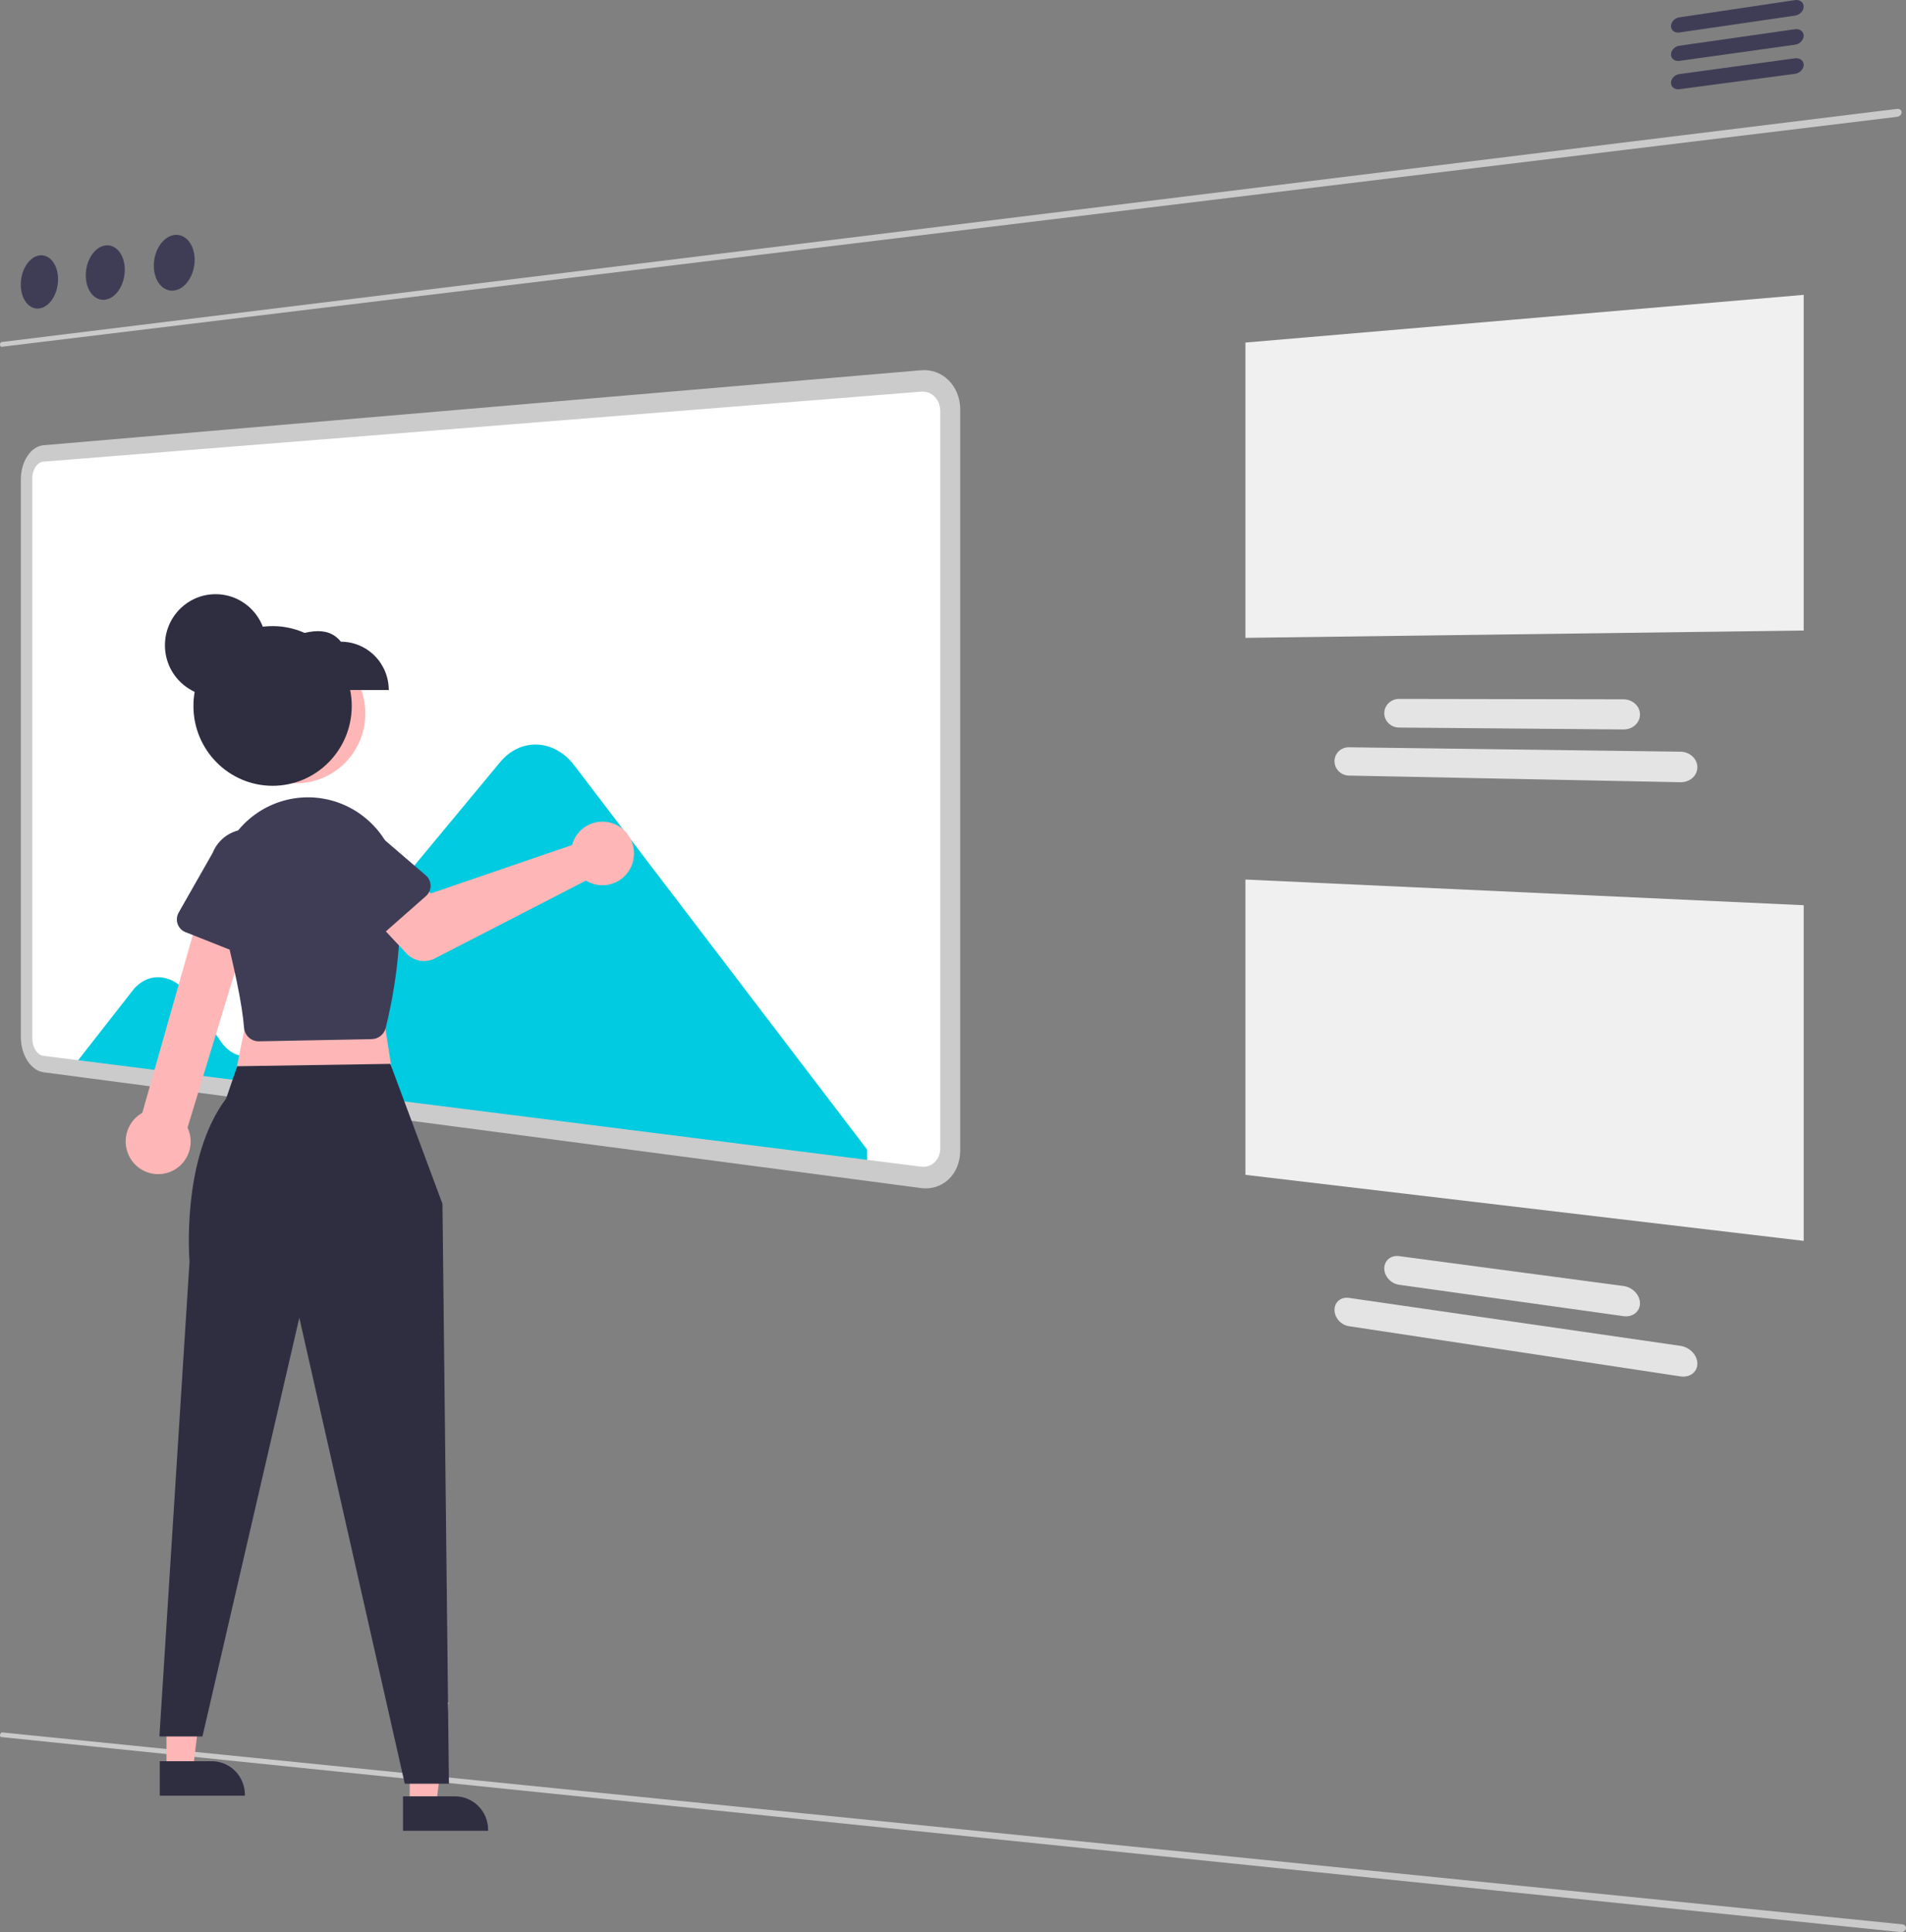 <svg width="293" height="297" viewBox="0 0 293 297" fill="none" xmlns="http://www.w3.org/2000/svg">
<rect x="0" y="0" width="293" height="297" fill="#808080" stroke="none"/>
<g clip-path="url(#clip0_4148_49709)">
<path d="M291.623 17.958L0.254 53.307C0.22 53.312 0.185 53.306 0.155 53.291C0.123 53.274 0.095 53.251 0.074 53.222C0.05 53.189 0.031 53.152 0.02 53.112C0.006 53.067 -0 53.02 1.18793e-05 52.973C2.20343e-05 52.924 0.007 52.875 0.02 52.828C0.033 52.784 0.051 52.743 0.076 52.705C0.097 52.671 0.124 52.641 0.156 52.617C0.185 52.595 0.219 52.581 0.255 52.576L291.623 16.738C291.714 16.727 291.807 16.732 291.897 16.753C291.978 16.772 292.054 16.807 292.122 16.856C292.185 16.902 292.236 16.962 292.273 17.031C292.31 17.102 292.329 17.18 292.329 17.26C292.328 17.345 292.309 17.428 292.273 17.504C292.236 17.584 292.184 17.655 292.122 17.716C292.056 17.781 291.98 17.834 291.897 17.875C291.811 17.917 291.718 17.945 291.623 17.958Z" fill="#CACACA"/>
<path d="M292.148 296.996L0.187 267.02C0.153 267.017 0.121 267.003 0.094 266.982C0.067 266.959 0.045 266.93 0.03 266.897C0.014 266.859 0.004 266.819 0.001 266.778C-0.002 266.731 0.002 266.683 0.012 266.637C0.023 266.59 0.04 266.543 0.063 266.501C0.085 266.461 0.112 266.425 0.144 266.393C0.173 266.364 0.206 266.341 0.242 266.325C0.275 266.31 0.311 266.304 0.347 266.307L292.413 295.807C292.505 295.815 292.594 295.841 292.677 295.881C292.752 295.918 292.819 295.969 292.874 296.031C292.925 296.09 292.963 296.16 292.983 296.236C293.004 296.313 293.005 296.394 292.988 296.472C292.969 296.554 292.932 296.631 292.881 296.698C292.827 296.767 292.761 296.826 292.687 296.871C292.608 296.92 292.523 296.955 292.433 296.976C292.34 296.998 292.243 297.005 292.148 296.996Z" fill="#CACACA"/>
<path d="M6.04 39.264C6.42 39.205 6.808 39.258 7.158 39.417C7.518 39.585 7.833 39.839 8.075 40.156C8.354 40.518 8.564 40.928 8.696 41.367C8.85 41.874 8.927 42.401 8.923 42.932C8.924 43.483 8.847 44.031 8.696 44.56C8.558 45.051 8.348 45.519 8.075 45.948C7.832 46.335 7.522 46.674 7.158 46.949C6.83 47.197 6.446 47.357 6.04 47.416C5.661 47.468 5.275 47.409 4.928 47.245C4.572 47.071 4.262 46.814 4.024 46.496C3.751 46.135 3.545 45.727 3.416 45.291C3.265 44.79 3.19 44.269 3.193 43.745C3.193 43.201 3.268 42.66 3.416 42.137C3.551 41.65 3.756 41.186 4.023 40.758C4.263 40.371 4.569 40.03 4.928 39.752C5.253 39.499 5.635 39.331 6.04 39.264Z" fill="#3F3D56"/>
<path d="M16.164 37.732C16.56 37.67 16.966 37.723 17.333 37.885C17.709 38.054 18.039 38.311 18.295 38.636C18.585 39.004 18.805 39.423 18.944 39.872C19.105 40.39 19.185 40.93 19.181 41.473C19.181 42.037 19.101 42.599 18.943 43.14C18.798 43.643 18.579 44.121 18.295 44.56C18.039 44.958 17.714 45.305 17.335 45.586C16.99 45.842 16.589 46.008 16.165 46.07C15.769 46.124 15.366 46.065 15.001 45.898C14.631 45.722 14.306 45.461 14.055 45.134C13.77 44.767 13.555 44.35 13.418 43.904C13.261 43.393 13.182 42.86 13.186 42.324C13.186 41.767 13.264 41.213 13.418 40.678C13.561 40.179 13.775 39.703 14.054 39.266C14.306 38.868 14.626 38.519 15 38.235C15.341 37.974 15.741 37.802 16.164 37.732Z" fill="#3F3D56"/>
<path d="M26.761 36.126C27.175 36.061 27.6 36.113 27.986 36.277C28.378 36.448 28.723 36.711 28.992 37.044C29.296 37.418 29.527 37.847 29.673 38.308C29.843 38.836 29.927 39.388 29.923 39.944C29.923 40.522 29.839 41.097 29.673 41.651C29.52 42.168 29.29 42.66 28.992 43.108C28.723 43.518 28.382 43.875 27.986 44.162C27.624 44.425 27.203 44.596 26.761 44.66C26.347 44.717 25.925 44.658 25.542 44.488C25.155 44.311 24.816 44.045 24.551 43.71C24.254 43.336 24.029 42.91 23.886 42.453C23.722 41.931 23.64 41.386 23.643 40.838C23.643 40.267 23.725 39.699 23.886 39.151C24.036 38.639 24.26 38.151 24.551 37.705C24.816 37.294 25.152 36.936 25.543 36.645C25.902 36.376 26.32 36.198 26.761 36.126Z" fill="#3F3D56"/>
<path d="M275.92 2.403L258.154 4.994C257.988 5.02 257.819 5.013 257.655 4.975C257.508 4.941 257.369 4.876 257.248 4.785C257.133 4.698 257.039 4.585 256.974 4.456C256.907 4.32 256.872 4.171 256.873 4.02C256.874 3.859 256.908 3.7 256.974 3.553C257.041 3.402 257.133 3.263 257.248 3.143C257.366 3.019 257.504 2.914 257.655 2.834C257.811 2.75 257.98 2.694 258.154 2.668L275.92 0.017C276.095 -0.01 276.273 -0.005 276.446 0.033C276.6 0.066 276.747 0.131 276.876 0.224C277 0.313 277.1 0.431 277.169 0.568C277.238 0.705 277.273 0.857 277.271 1.011C277.27 1.177 277.234 1.341 277.165 1.492C277.094 1.649 276.996 1.792 276.876 1.915C276.618 2.179 276.283 2.35 275.92 2.405L275.92 2.403Z" fill="#3F3D56"/>
<path d="M275.92 6.877L258.154 9.358C257.988 9.382 257.819 9.375 257.655 9.336C257.508 9.301 257.369 9.237 257.248 9.145C257.133 9.058 257.039 8.944 256.974 8.815C256.906 8.678 256.872 8.526 256.873 8.373C256.874 8.213 256.908 8.054 256.974 7.907C257.041 7.756 257.134 7.618 257.248 7.499C257.366 7.376 257.504 7.273 257.655 7.194C257.811 7.112 257.98 7.057 258.154 7.031L275.92 4.491C276.095 4.464 276.273 4.471 276.446 4.509C276.601 4.544 276.747 4.61 276.876 4.704C276.997 4.793 277.096 4.909 277.166 5.043C277.236 5.182 277.273 5.336 277.271 5.493C277.27 5.659 277.234 5.822 277.165 5.973C277.094 6.129 276.995 6.271 276.875 6.393C276.617 6.655 276.281 6.824 275.919 6.876L275.92 6.877Z" fill="#3F3D56"/>
<path d="M275.92 11.35L258.154 13.716C257.988 13.74 257.818 13.732 257.655 13.692C257.507 13.656 257.369 13.589 257.248 13.497C257.13 13.407 257.035 13.291 256.97 13.157C256.905 13.024 256.872 12.876 256.873 12.727C256.874 12.567 256.908 12.408 256.973 12.262C257.04 12.111 257.133 11.973 257.248 11.855C257.366 11.732 257.504 11.629 257.655 11.55C257.811 11.469 257.98 11.415 258.154 11.39L275.92 8.964C276.095 8.939 276.273 8.947 276.446 8.986C276.601 9.022 276.747 9.089 276.876 9.184C276.997 9.273 277.096 9.39 277.166 9.524C277.236 9.664 277.273 9.818 277.271 9.975C277.27 10.14 277.234 10.304 277.165 10.454C277.094 10.61 276.995 10.752 276.875 10.874C276.617 11.134 276.281 11.302 275.919 11.351L275.92 11.35Z" fill="#3F3D56"/>
<path d="M191.453 52.657L277.271 45.325V96.921L191.453 98.05V52.657Z" fill="#F0F0F0"/>
<path d="M258.327 120.244L207.361 119.223C206.773 119.212 206.211 118.974 205.792 118.556C205.592 118.356 205.431 118.119 205.318 117.858C205.204 117.59 205.144 117.302 205.145 117.011C205.144 116.722 205.203 116.436 205.318 116.171C205.43 115.914 205.591 115.681 205.792 115.487C205.996 115.291 206.235 115.136 206.497 115.031C206.772 114.921 207.066 114.867 207.361 114.872L258.327 115.549C258.673 115.553 259.015 115.62 259.337 115.747C259.641 115.867 259.921 116.042 260.164 116.263C260.397 116.475 260.587 116.732 260.722 117.018C260.857 117.306 260.927 117.62 260.927 117.939C260.927 118.255 260.857 118.567 260.722 118.852C260.588 119.134 260.398 119.385 260.164 119.59C259.921 119.804 259.64 119.969 259.337 120.078C259.013 120.195 258.671 120.251 258.327 120.243L258.327 120.244Z" fill="#E4E4E4"/>
<path d="M249.571 112.133L215.068 111.841C214.764 111.839 214.463 111.778 214.182 111.661C213.914 111.549 213.669 111.387 213.46 111.184C213.255 110.984 213.09 110.746 212.975 110.483C212.857 110.213 212.797 109.923 212.797 109.628C212.797 109.334 212.857 109.043 212.975 108.774C213.09 108.512 213.255 108.276 213.46 108.078C213.669 107.877 213.914 107.717 214.182 107.609C214.463 107.494 214.764 107.436 215.068 107.437L249.571 107.497C249.907 107.497 250.241 107.559 250.555 107.681C250.852 107.796 251.125 107.965 251.361 108.181C251.59 108.389 251.775 108.641 251.906 108.922C252.038 109.206 252.106 109.515 252.106 109.828C252.106 110.141 252.038 110.45 251.906 110.733C251.775 111.012 251.59 111.262 251.361 111.468C251.125 111.681 250.852 111.848 250.555 111.96C250.241 112.078 249.907 112.137 249.571 112.134L249.571 112.133Z" fill="#E4E4E4"/>
<path d="M191.453 135.203L277.271 139.149V190.745L191.453 180.596V135.203Z" fill="#F0F0F0"/>
<path d="M258.327 211.579L207.362 203.86C207.058 203.813 206.765 203.71 206.497 203.558C206.232 203.408 205.994 203.214 205.792 202.985C205.593 202.761 205.433 202.504 205.318 202.226C205.205 201.95 205.146 201.655 205.145 201.356C205.143 201.074 205.202 200.794 205.318 200.538C205.428 200.298 205.59 200.086 205.792 199.917C205.999 199.746 206.239 199.623 206.497 199.554C206.779 199.48 207.073 199.465 207.362 199.508L258.327 206.883C258.68 206.935 259.021 207.047 259.337 207.214C259.644 207.376 259.923 207.587 260.164 207.838C260.396 208.08 260.585 208.361 260.722 208.668C260.855 208.966 260.925 209.289 260.927 209.616C260.929 209.924 260.859 210.227 260.722 210.502C260.589 210.765 260.398 210.992 260.164 211.167C259.917 211.351 259.636 211.48 259.337 211.547C259.005 211.621 258.663 211.632 258.327 211.578L258.327 211.579Z" fill="#E4E4E4"/>
<path d="M249.571 202.318L215.068 197.491C214.757 197.447 214.457 197.346 214.182 197.194C213.912 197.045 213.668 196.852 213.461 196.622C213.257 196.397 213.092 196.139 212.975 195.858C212.859 195.58 212.798 195.281 212.797 194.98C212.795 194.693 212.856 194.41 212.975 194.15C213.088 193.905 213.254 193.689 213.46 193.517C213.672 193.342 213.918 193.214 214.182 193.143C214.47 193.065 214.772 193.046 215.068 193.088L249.571 197.681C249.914 197.728 250.247 197.834 250.555 197.995C250.855 198.151 251.127 198.355 251.361 198.6C251.588 198.837 251.773 199.112 251.906 199.413C252.036 199.706 252.104 200.024 252.105 200.345C252.107 200.65 252.039 200.95 251.906 201.223C251.776 201.483 251.59 201.71 251.361 201.887C251.122 202.071 250.847 202.202 250.555 202.272C250.233 202.35 249.899 202.365 249.571 202.317V202.318Z" fill="#E4E4E4"/>
<path d="M141.601 180.986L6.673 163.563C6.306 163.51 5.957 163.365 5.66 163.14C5.334 162.895 5.055 162.591 4.837 162.245C4.593 161.861 4.407 161.442 4.283 161.004C4.148 160.529 4.08 160.038 4.08 159.545V73.6C4.08 73.11 4.148 72.621 4.283 72.15C4.406 71.719 4.593 71.31 4.837 70.936C5.054 70.6 5.334 70.308 5.66 70.078C5.96 69.867 6.308 69.737 6.672 69.703L141.601 58.56C142.179 58.51 142.76 58.588 143.305 58.789C143.85 58.99 144.344 59.31 144.753 59.724C145.169 60.144 145.496 60.644 145.716 61.193C145.953 61.787 146.074 62.421 146.072 63.061V176.692C146.075 177.327 145.954 177.956 145.716 178.543C145.498 179.08 145.17 179.566 144.753 179.967C144.349 180.356 143.863 180.65 143.332 180.826C142.774 181.009 142.182 181.064 141.601 180.986Z" fill="white"/>
<path d="M88.249 117.612C87.887 117.137 87.479 116.7 87.031 116.307C86.605 115.933 86.141 115.606 85.647 115.331C85.17 115.066 84.665 114.856 84.141 114.705C83.626 114.557 83.096 114.472 82.561 114.452C82.032 114.432 81.502 114.477 80.984 114.586C80.468 114.695 79.966 114.865 79.489 115.092C79.002 115.324 78.541 115.61 78.117 115.946C77.675 116.295 77.27 116.69 76.91 117.125L40.605 160.886C40.185 161.405 39.648 161.814 39.039 162.078C38.48 162.314 37.871 162.4 37.27 162.329C36.642 162.25 36.041 162.025 35.514 161.672C34.909 161.266 34.388 160.747 33.978 160.142L29.169 153.168C28.616 152.342 27.906 151.633 27.081 151.083C26.376 150.615 25.57 150.324 24.73 150.235C23.933 150.158 23.13 150.295 22.402 150.632C21.605 151.011 20.91 151.578 20.375 152.284L11.674 163.411L133.305 178.9V176.724L88.249 117.612Z" fill="#00CBE0"/>
<path d="M141.601 182.629L6.673 164.824C6.181 164.752 5.715 164.556 5.318 164.254C4.881 163.924 4.508 163.517 4.216 163.052C3.891 162.537 3.641 161.977 3.477 161.39C3.297 160.756 3.205 160.099 3.205 159.439V73.665C3.205 73.01 3.296 72.357 3.477 71.727C3.64 71.15 3.89 70.601 4.216 70.1C4.507 69.649 4.881 69.258 5.317 68.948C5.718 68.664 6.185 68.489 6.673 68.442L141.6 56.914C142.376 56.845 143.157 56.948 143.888 57.216C144.62 57.484 145.284 57.911 145.834 58.467C146.393 59.029 146.834 59.7 147.13 60.438C147.449 61.235 147.612 62.087 147.609 62.947V176.878C147.613 177.73 147.451 178.575 147.13 179.364C146.836 180.086 146.395 180.737 145.834 181.275C145.29 181.796 144.637 182.188 143.923 182.423C143.174 182.666 142.38 182.737 141.6 182.63L141.601 182.629ZM6.673 70.964C6.433 70.986 6.203 71.071 6.005 71.21C5.789 71.362 5.604 71.553 5.461 71.775C5.299 72.022 5.175 72.293 5.094 72.577C5.005 72.888 4.959 73.211 4.96 73.535V159.648C4.96 159.974 5.005 160.299 5.094 160.612C5.176 160.902 5.299 161.178 5.461 161.432C5.605 161.662 5.789 161.863 6.006 162.025C6.202 162.173 6.432 162.268 6.674 162.302L141.601 179.34C141.985 179.39 142.375 179.354 142.742 179.232C143.092 179.115 143.411 178.921 143.678 178.664C143.951 178.399 144.167 178.079 144.31 177.725C144.466 177.339 144.546 176.925 144.543 176.507V63.175C144.545 62.754 144.466 62.336 144.31 61.946C144.166 61.584 143.951 61.254 143.678 60.977C143.408 60.703 143.083 60.492 142.724 60.359C142.366 60.225 141.982 60.173 141.601 60.205L6.673 70.964Z" fill="#CBCBCB"/>
<path d="M25.596 272.065L29.653 272.065L31.583 256.282L25.596 256.282L25.596 272.065Z" fill="#FFB6B6"/>
<path d="M24.562 270.729L32.552 270.729C33.902 270.729 35.197 271.27 36.152 272.233C37.107 273.196 37.644 274.502 37.644 275.864V276.031L24.563 276.031L24.562 270.729Z" fill="#2F2E41"/>
<path d="M62.989 277.465L67.046 277.465L68.975 261.682L62.988 261.683L62.989 277.465Z" fill="#FFB6B6"/>
<path d="M61.953 276.129L69.942 276.129C71.293 276.129 72.588 276.67 73.543 277.633C74.498 278.596 75.034 279.902 75.034 281.264V281.431L61.953 281.431L61.953 276.129Z" fill="#2F2E41"/>
<path d="M58.092 150.672L60.739 167.694L35.59 168.027L38.899 151.673L58.092 150.672Z" fill="#FFB6B6"/>
<path d="M60.008 163.537L68.018 185.049L69.01 274.195H62.227L46.013 202.571L31.122 266.925H24.504L29.137 193.893C29.137 193.893 27.77 178.151 34.762 168.862L36.464 163.903L60.008 163.537Z" fill="#2F2E41"/>
<path d="M25.651 180.307C26.352 180.114 27.001 179.769 27.555 179.296C28.109 178.823 28.553 178.233 28.856 177.568C29.16 176.903 29.314 176.179 29.31 175.447C29.306 174.715 29.143 173.993 28.832 173.331L39.531 138.151L31.661 136.577L21.876 171.062C20.809 171.662 19.997 172.636 19.595 173.8C19.192 174.963 19.227 176.236 19.692 177.375C20.158 178.515 21.021 179.443 22.12 179.983C23.218 180.523 24.474 180.638 25.651 180.307Z" fill="#FFB6B6"/>
<path d="M39.761 160.073C39.614 160.073 39.467 160.058 39.323 160.029C38.839 159.932 38.4 159.677 38.073 159.304C37.746 158.931 37.549 158.46 37.512 157.963C37.263 154.528 36.031 148.548 33.848 140.19C33.112 137.349 33.275 134.347 34.315 131.605C35.355 128.862 37.22 126.517 39.648 124.897C42.077 123.278 44.946 122.465 47.855 122.573C50.765 122.682 53.567 123.705 55.871 125.501C57.345 126.641 58.576 128.069 59.489 129.701C60.402 131.333 60.978 133.134 61.182 134.997C62.267 144.63 60.222 154.302 59.293 158.013C59.17 158.497 58.894 158.928 58.506 159.239C58.118 159.55 57.64 159.724 57.144 159.735L39.809 160.072C39.793 160.073 39.777 160.073 39.761 160.073Z" fill="#3F3D56"/>
<path d="M88.193 129.17C88.088 129.406 88.003 129.649 87.937 129.898L66.237 137.336L62.045 133.641L55.69 139.295L62.482 146.563C63.031 147.15 63.754 147.542 64.542 147.679C65.33 147.817 66.141 147.693 66.854 147.326L90.073 135.363C90.913 135.883 91.89 136.132 92.873 136.078C93.857 136.024 94.801 135.669 95.58 135.061C96.359 134.453 96.935 133.62 97.233 132.672C97.531 131.725 97.536 130.709 97.248 129.759C96.959 128.809 96.391 127.971 95.618 127.354C94.845 126.738 93.905 126.374 92.922 126.31C91.939 126.246 90.96 126.485 90.115 126.996C89.27 127.507 88.6 128.266 88.193 129.17Z" fill="#FFB6B6"/>
<path d="M65.482 137.742L57.572 144.711C57.347 144.909 57.082 145.056 56.795 145.142C56.509 145.227 56.208 145.25 55.912 145.208C55.616 145.165 55.333 145.059 55.081 144.896C54.83 144.734 54.616 144.518 54.454 144.264L48.796 135.378C47.797 134.211 47.298 132.691 47.407 131.153C47.517 129.615 48.227 128.184 49.382 127.173C50.536 126.162 52.041 125.654 53.566 125.76C55.091 125.867 56.512 126.578 57.518 127.74L65.463 134.566C65.691 134.762 65.874 135.004 66 135.278C66.126 135.551 66.192 135.848 66.194 136.15C66.195 136.451 66.133 136.749 66.01 137.024C65.887 137.299 65.707 137.544 65.482 137.742Z" fill="#3F3D56"/>
<path d="M38.28 147.158L28.505 143.285C28.227 143.175 27.975 143.005 27.768 142.788C27.56 142.571 27.402 142.312 27.303 142.027C27.204 141.743 27.167 141.44 27.194 141.14C27.222 140.84 27.313 140.549 27.462 140.288L32.677 131.13C33.245 129.698 34.352 128.552 35.756 127.942C37.16 127.332 38.747 127.308 40.168 127.876C41.589 128.444 42.729 129.558 43.338 130.972C43.947 132.386 43.975 133.987 43.416 135.422L41.066 145.679C40.999 145.972 40.87 146.248 40.687 146.487C40.505 146.725 40.274 146.922 40.009 147.062C39.745 147.202 39.453 147.284 39.155 147.3C38.857 147.317 38.558 147.268 38.28 147.158Z" fill="#3F3D56"/>
<path d="M45.526 120.405C51.398 120.405 56.159 115.603 56.159 109.68C56.159 103.757 51.398 98.955 45.526 98.955C39.653 98.955 34.893 103.757 34.893 109.68C34.893 115.603 39.653 120.405 45.526 120.405Z" fill="#FFB6B6"/>
<path d="M59.761 106.065H42.877V98.641C46.583 97.156 50.209 95.894 52.401 98.641C54.353 98.641 56.225 99.423 57.606 100.816C58.986 102.208 59.761 104.096 59.761 106.065Z" fill="#2F2E41"/>
<path d="M41.904 120.792C48.625 120.792 54.072 115.297 54.072 108.519C54.072 101.741 48.625 96.246 41.904 96.246C35.184 96.246 29.736 101.741 29.736 108.519C29.736 115.297 35.184 120.792 41.904 120.792Z" fill="#2F2E41"/>
<path d="M33.143 107.046C37.444 107.046 40.931 103.53 40.931 99.192C40.931 94.854 37.444 91.337 33.143 91.337C28.842 91.337 25.355 94.854 25.355 99.192C25.355 103.53 28.842 107.046 33.143 107.046Z" fill="#2F2E41"/>
</g>
<defs>
<clipPath id="clip0_4148_49709">
<rect width="293" height="297" fill="white"/>
</clipPath>
</defs>
</svg>
